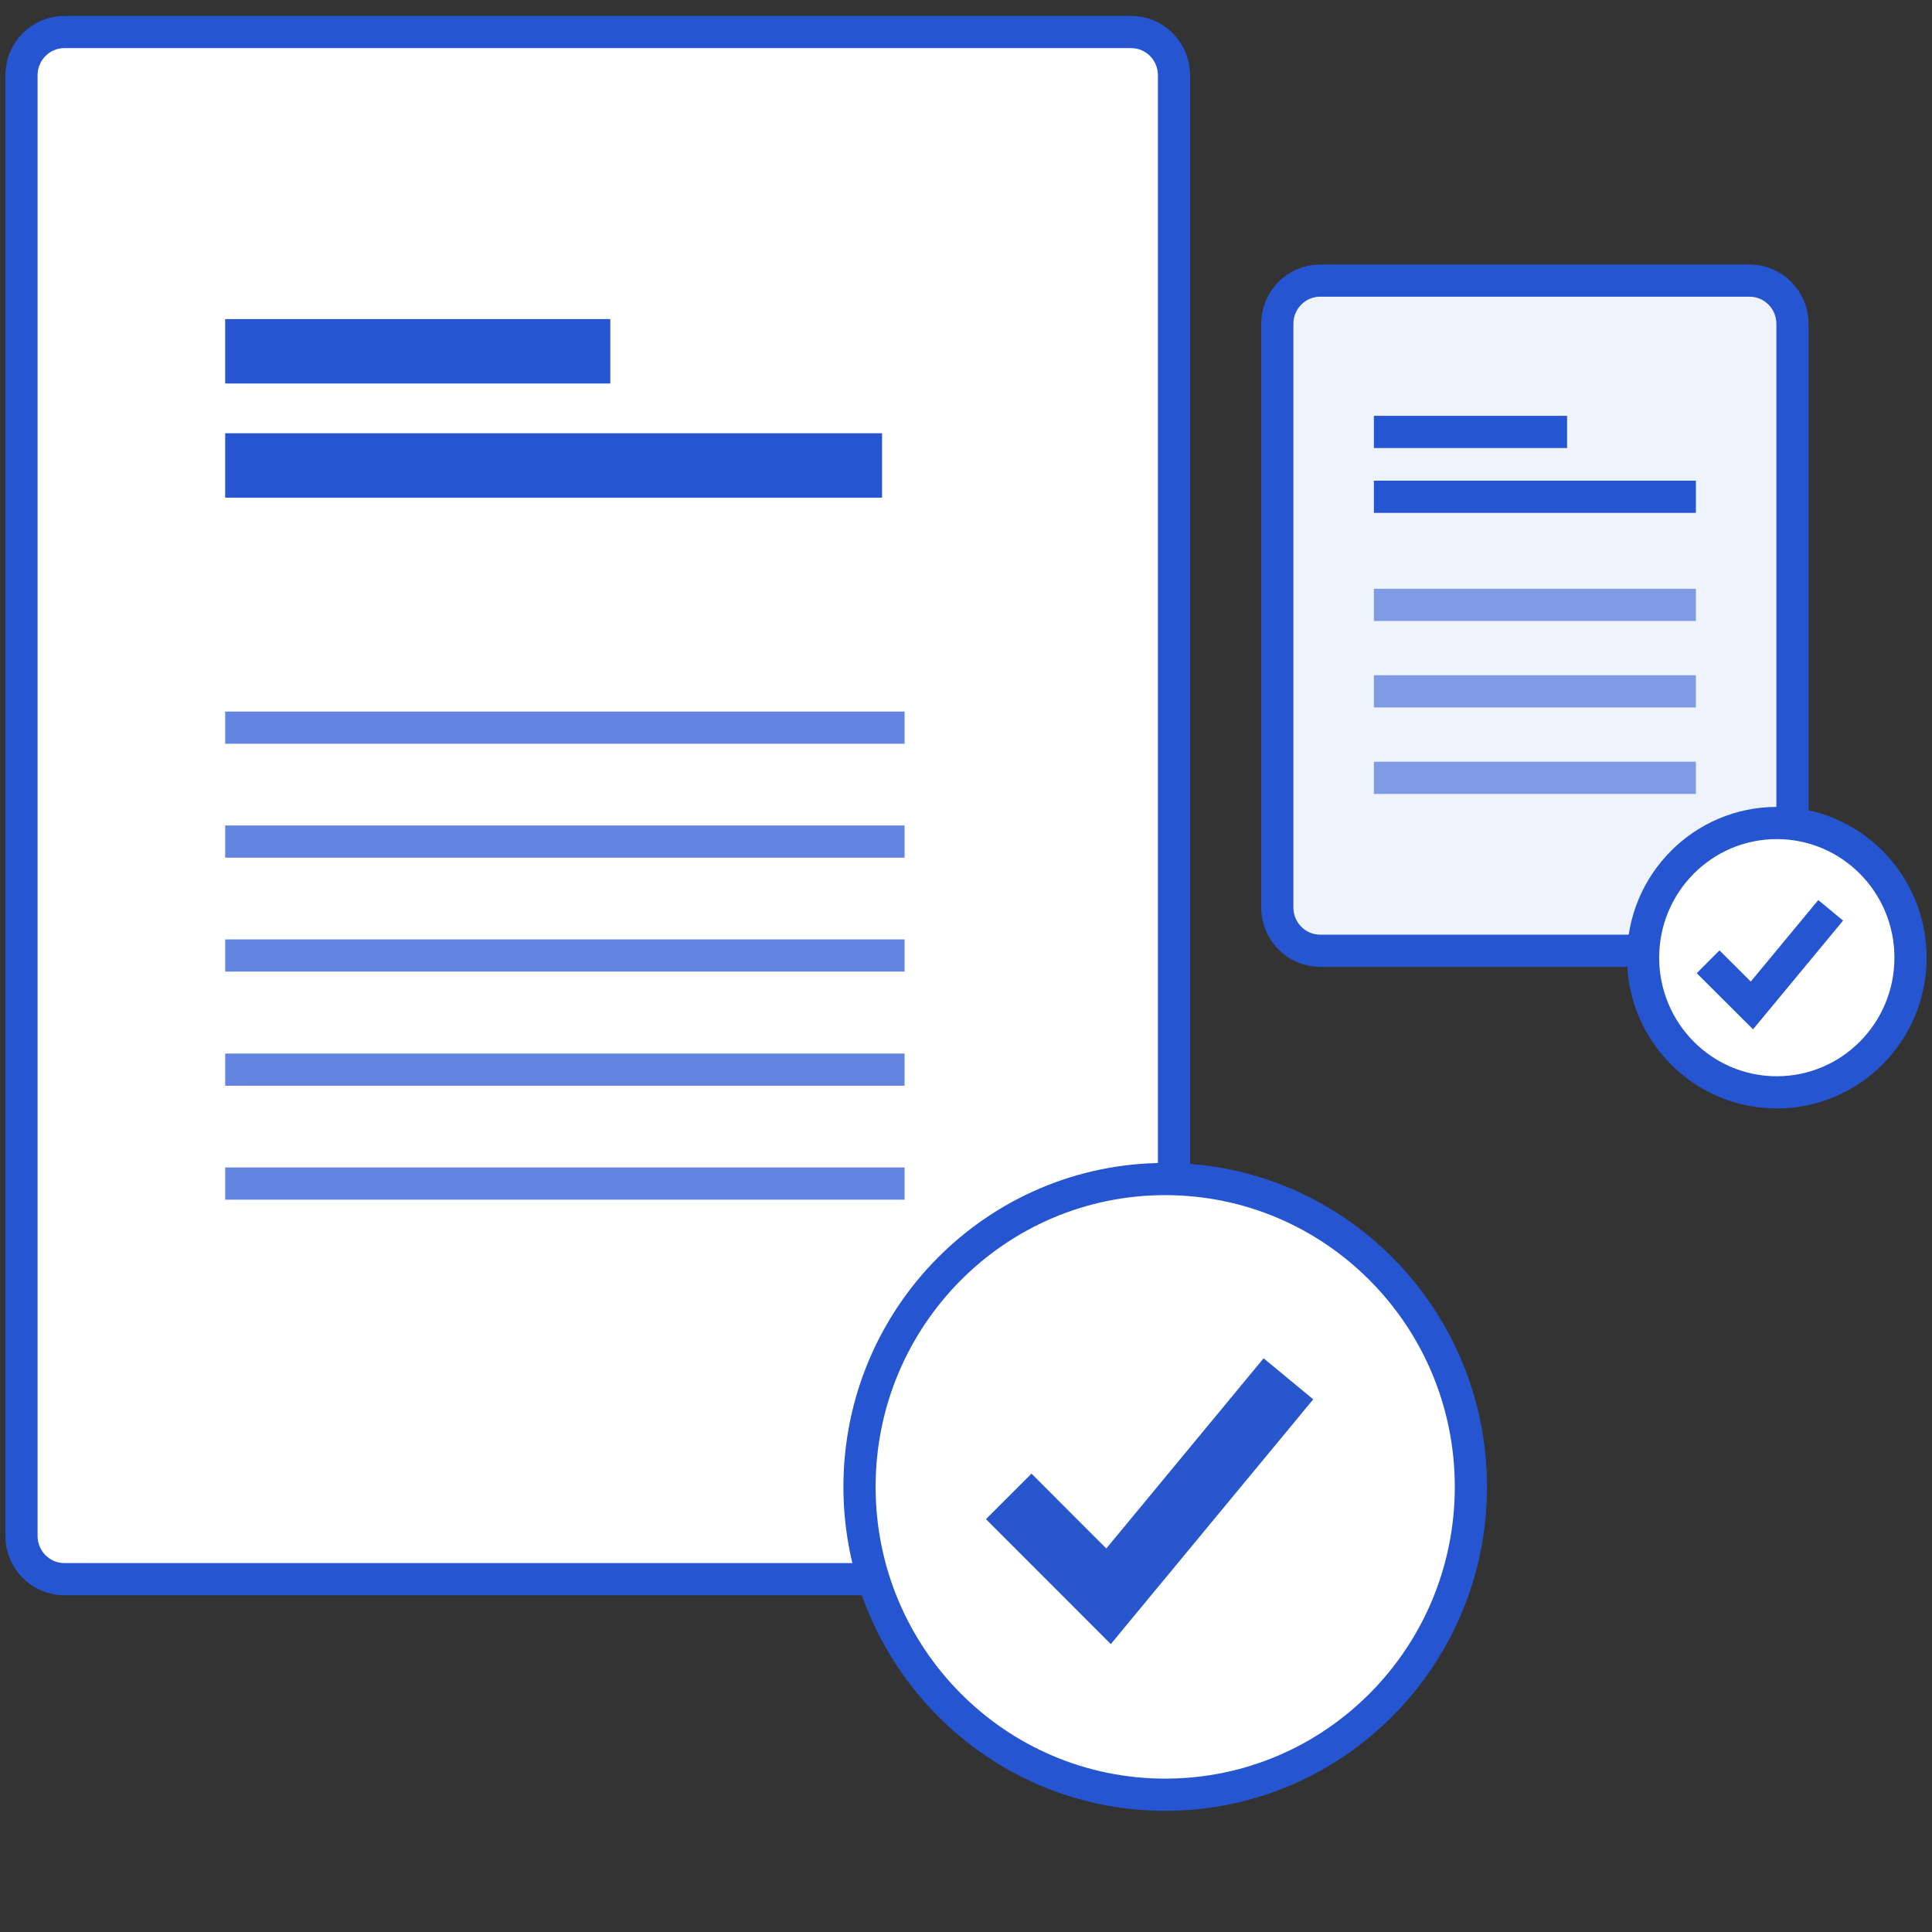 <svg width="60" height="60" viewBox="0 0 60 60" fill="none" xmlns="http://www.w3.org/2000/svg">
<rect x="0" y="0" width="60" height="60" fill="#333333" stroke="none"/>
<g clip-path="url(#clip0)">
<path d="M0.667 2.336L0.667 47.7C0.667 48.442 1.264 49.043 2 49.043H35.127C35.863 49.043 36.46 48.442 36.46 47.7V2.336C36.46 1.595 35.863 0.994 35.127 0.994H2C1.264 0.994 0.667 1.595 0.667 2.336Z" fill="white" stroke="#2555D0" stroke-miterlimit="10"/>
<path d="M28.093 36.757H6.993" stroke="#6484E1" stroke-miterlimit="10"/>
<path d="M28.093 33.219H6.993" stroke="#6484E1" stroke-miterlimit="10"/>
<path d="M28.093 29.674H6.993" stroke="#6484E1" stroke-miterlimit="10"/>
<path d="M28.093 26.136H6.993" stroke="#6484E1" stroke-miterlimit="10"/>
<path d="M28.093 22.598H6.993" stroke="#6484E1" stroke-miterlimit="10"/>
<path d="M6.993 10.91H18.953" stroke="#2555D0" stroke-width="2" stroke-miterlimit="10"/>
<path d="M6.993 14.455H27.393" stroke="#2555D0" stroke-width="2" stroke-miterlimit="10"/>
<path d="M36.187 55.737C41.43 55.737 45.68 51.456 45.68 46.176C45.68 40.897 41.43 36.616 36.187 36.616C30.944 36.616 26.693 40.897 26.693 46.176C26.693 51.456 30.944 55.737 36.187 55.737Z" fill="white" stroke="#2555D0" stroke-miterlimit="10"/>
<path d="M31.327 46.472L34.427 49.574L40.013 42.82" stroke="#2856CD" stroke-width="2" stroke-miterlimit="10"/>
<path d="M39.667 10.057V28.184C39.667 28.925 40.264 29.527 41 29.527H54.333C55.07 29.527 55.667 28.925 55.667 28.184V10.057C55.667 9.315 55.07 8.714 54.333 8.714H41C40.264 8.714 39.667 9.315 39.667 10.057Z" fill="#EFF3FC" stroke="#2555D0" stroke-miterlimit="10"/>
<path d="M52.667 24.156H42.667" stroke="#809BE6" stroke-miterlimit="10"/>
<path d="M52.667 21.47H42.667" stroke="#809BE6" stroke-miterlimit="10"/>
<path d="M52.667 18.785H42.667" stroke="#809BE6" stroke-miterlimit="10"/>
<path d="M42.667 13.414H48.667" stroke="#2555D0" stroke-miterlimit="10"/>
<path d="M42.667 15.428H52.667" stroke="#2555D0" stroke-miterlimit="10"/>
<path d="M55.18 33.924C57.474 33.924 59.333 32.051 59.333 29.741C59.333 27.431 57.474 25.559 55.18 25.559C52.886 25.559 51.027 27.431 51.027 29.741C51.027 32.051 52.886 33.924 55.18 33.924Z" fill="white" stroke="#2555D0" stroke-miterlimit="10"/>
<path d="M53.047 29.869L54.407 31.225L56.853 28.271" fill="white"/>
<path d="M53.047 29.869L54.407 31.225L56.853 28.271" stroke="#2555D0" stroke-miterlimit="10"/>
</g>
<defs>
<clipPath id="clip0">
<path d="M6.10352e-05 0H60V60H6.10352e-05V0Z" fill="white"/>
</clipPath>
</defs>
</svg>

